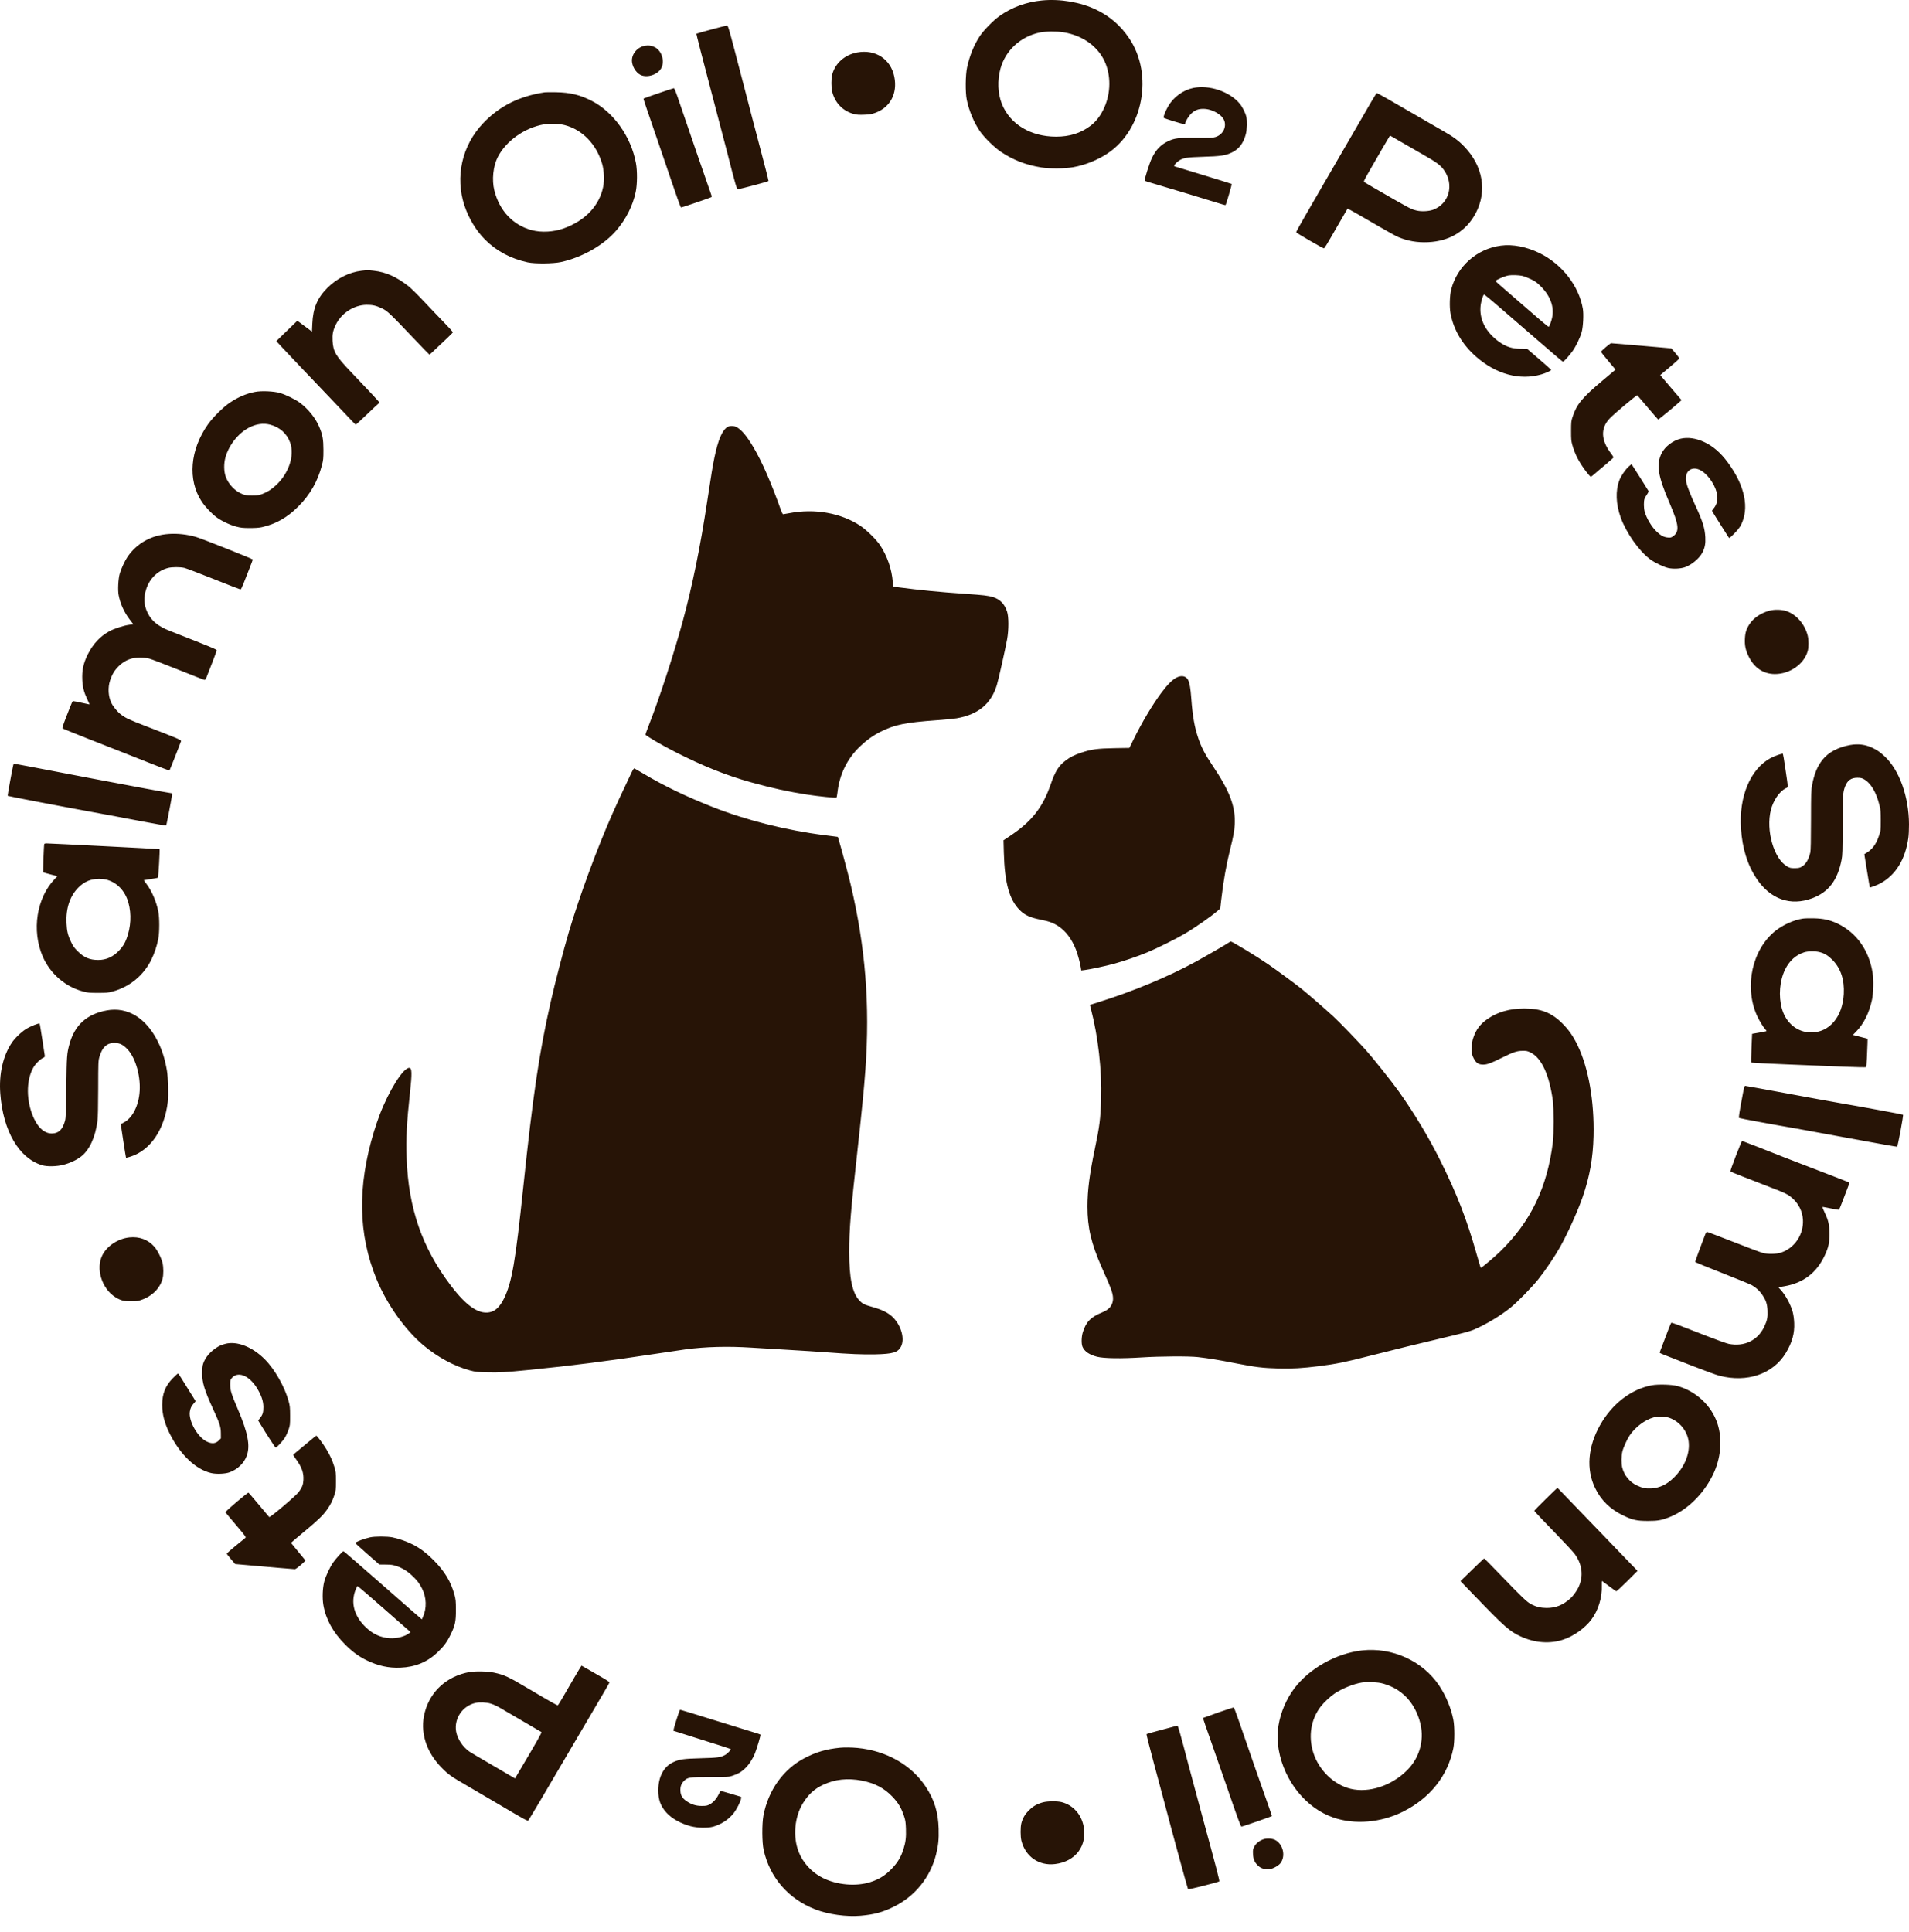 <?xml version="1.0" encoding="UTF-8"?> <svg xmlns="http://www.w3.org/2000/svg" width="84" height="85" viewBox="0 0 84 85" fill="none"> <path fill-rule="evenodd" clip-rule="evenodd" d="M45.85 0.02C45.157 0.087 44.52 0.32 43.978 0.706C43.708 0.898 43.286 1.329 43.113 1.589C42.859 1.971 42.665 2.448 42.553 2.967C42.48 3.307 42.473 4.061 42.54 4.392C42.636 4.862 42.856 5.391 43.114 5.768C43.304 6.046 43.769 6.502 44.056 6.69C44.608 7.052 45.147 7.259 45.82 7.368C46.193 7.428 46.849 7.423 47.222 7.357C47.746 7.264 48.297 7.043 48.739 6.748C50.302 5.707 50.759 3.288 49.694 1.696C49.312 1.127 48.845 0.72 48.233 0.425C47.547 0.095 46.651 -0.058 45.85 0.02ZM31.299 1.297C30.947 1.392 30.652 1.476 30.643 1.485C30.635 1.493 30.881 2.459 31.192 3.63C31.502 4.802 31.848 6.122 31.961 6.564C32.367 8.155 32.417 8.326 32.468 8.323C32.587 8.315 33.804 7.991 33.815 7.965C33.821 7.948 33.652 7.278 33.438 6.476C33.225 5.673 32.954 4.639 32.837 4.178C32.719 3.716 32.491 2.84 32.329 2.23C32.063 1.225 32.031 1.121 31.987 1.124C31.961 1.125 31.651 1.203 31.299 1.297ZM46.793 1.42C47.674 1.563 48.371 2.084 48.654 2.811C48.904 3.455 48.858 4.223 48.53 4.86C48.383 5.148 48.198 5.374 47.973 5.542C47.544 5.862 47.063 6.012 46.468 6.012C45.349 6.012 44.441 5.463 44.084 4.57C43.902 4.114 43.88 3.535 44.024 3.015C44.245 2.215 44.904 1.611 45.748 1.431C46.004 1.377 46.494 1.372 46.793 1.42ZM28.395 2.01C28.034 2.067 27.766 2.399 27.811 2.735C27.846 2.999 28.041 3.26 28.251 3.323C28.589 3.424 29.028 3.226 29.13 2.925C29.239 2.606 29.086 2.207 28.805 2.073C28.653 2.002 28.549 1.986 28.395 2.01ZM37.722 2.307C37.172 2.408 36.751 2.779 36.617 3.282C36.572 3.452 36.572 3.854 36.618 4.035C36.746 4.539 37.099 4.896 37.59 5.02C37.709 5.05 37.814 5.056 38.034 5.047C38.278 5.037 38.352 5.024 38.525 4.96C39.176 4.72 39.497 4.106 39.352 3.38C39.198 2.602 38.525 2.16 37.722 2.307ZM52.502 3.87C52.054 3.966 51.641 4.267 51.404 4.671C51.294 4.86 51.184 5.134 51.201 5.179C51.213 5.21 52.029 5.461 52.117 5.461C52.138 5.461 52.154 5.446 52.154 5.429C52.154 5.345 52.31 5.095 52.43 4.985C52.585 4.843 52.728 4.789 52.946 4.789C53.351 4.789 53.806 5.059 53.883 5.344C53.961 5.637 53.785 5.936 53.48 6.029C53.36 6.065 53.252 6.07 52.646 6.064C51.855 6.057 51.682 6.077 51.399 6.212C51.079 6.365 50.874 6.575 50.694 6.936C50.583 7.156 50.339 7.925 50.37 7.954C50.381 7.964 50.569 8.023 50.786 8.085C51.133 8.183 53.524 8.906 53.808 8.998C53.866 9.017 53.92 9.027 53.928 9.019C53.955 8.992 54.213 8.109 54.197 8.094C54.189 8.086 53.626 7.91 52.946 7.704C52.266 7.498 51.696 7.324 51.678 7.318C51.633 7.302 51.726 7.178 51.849 7.089C52.047 6.946 52.193 6.92 52.934 6.898C53.718 6.875 53.923 6.844 54.209 6.707C54.519 6.558 54.717 6.295 54.819 5.9C54.874 5.685 54.884 5.319 54.84 5.134C54.798 4.96 54.666 4.698 54.549 4.558C54.103 4.025 53.199 3.721 52.502 3.87ZM28.971 4.103C28.619 4.224 28.324 4.329 28.317 4.336C28.31 4.343 28.37 4.537 28.451 4.767C28.532 4.997 28.833 5.875 29.12 6.719C29.879 8.95 29.943 9.129 29.974 9.129C30.01 9.129 31.255 8.703 31.298 8.677C31.323 8.661 31.32 8.631 31.282 8.527C31.195 8.294 30.164 5.297 29.923 4.58C29.745 4.049 29.678 3.879 29.649 3.88C29.629 3.881 29.323 3.981 28.971 4.103ZM23.973 4.061C22.849 4.228 21.97 4.67 21.252 5.428C20.329 6.402 20.018 7.781 20.437 9.045C20.624 9.61 20.952 10.152 21.345 10.545C21.848 11.048 22.477 11.383 23.218 11.543C23.534 11.611 24.339 11.604 24.681 11.53C25.611 11.329 26.568 10.784 27.12 10.139C27.549 9.638 27.842 9.057 27.972 8.45C28.043 8.118 28.048 7.522 27.983 7.175C27.766 6.01 26.998 4.93 26.034 4.436C25.524 4.174 25.095 4.07 24.477 4.058C24.239 4.054 24.013 4.055 23.973 4.061ZM60.363 4.436C60.253 4.624 59.914 5.209 59.61 5.736C59.306 6.264 58.915 6.938 58.74 7.235C58.566 7.532 58.309 7.974 58.17 8.218C58.032 8.462 57.717 9.006 57.471 9.427C57.225 9.848 57.028 10.206 57.034 10.221C57.047 10.255 58.209 10.928 58.253 10.926C58.285 10.925 58.365 10.792 58.962 9.752C59.141 9.442 59.29 9.185 59.294 9.18C59.303 9.17 59.824 9.465 60.72 9.988C61.069 10.192 61.427 10.389 61.514 10.426C61.933 10.604 62.354 10.678 62.837 10.656C63.785 10.615 64.525 10.163 64.938 9.374C65.442 8.41 65.254 7.309 64.439 6.458C64.175 6.181 63.952 6.017 63.473 5.746C63.259 5.625 62.7 5.302 62.232 5.029C61.284 4.475 60.611 4.094 60.583 4.094C60.572 4.095 60.474 4.248 60.363 4.436ZM24.851 5.505C25.625 5.707 26.237 6.339 26.493 7.199C26.58 7.49 26.601 7.927 26.541 8.219C26.373 9.052 25.748 9.711 24.81 10.047C24.36 10.209 23.83 10.239 23.404 10.128C22.575 9.912 21.971 9.27 21.75 8.37C21.638 7.914 21.699 7.316 21.898 6.921C22.261 6.204 23.075 5.623 23.933 5.471C24.18 5.427 24.615 5.443 24.851 5.505ZM61.634 6.235C61.89 6.384 62.335 6.64 62.623 6.805C63.215 7.142 63.383 7.266 63.536 7.481C63.999 8.129 63.765 8.973 63.053 9.231C62.862 9.3 62.529 9.314 62.327 9.262C62.07 9.197 62.084 9.204 60.427 8.248C60.232 8.136 60.055 8.031 60.032 8.014C59.995 7.987 60.017 7.94 60.264 7.508C60.615 6.893 61.156 5.964 61.163 5.964C61.166 5.964 61.378 6.086 61.634 6.235ZM66.035 10.809C64.99 10.949 64.128 11.708 63.86 12.721C63.789 12.988 63.773 13.507 63.826 13.792C63.961 14.511 64.344 15.16 64.949 15.693C65.823 16.464 66.87 16.749 67.817 16.475C68.026 16.414 68.254 16.311 68.254 16.277C68.254 16.266 68.017 16.053 67.727 15.804L67.199 15.351L66.929 15.349C66.539 15.346 66.273 15.261 65.966 15.042C65.406 14.641 65.113 14.108 65.142 13.54C65.152 13.327 65.234 13.022 65.295 12.965C65.315 12.946 65.509 13.108 66.587 14.043C66.916 14.329 67.413 14.758 67.69 14.996C67.968 15.234 68.32 15.538 68.473 15.671C68.627 15.805 68.763 15.914 68.777 15.914C68.813 15.914 69.057 15.643 69.195 15.45C69.351 15.23 69.533 14.851 69.599 14.607C69.663 14.371 69.69 13.818 69.648 13.58C69.473 12.577 68.734 11.627 67.751 11.141C67.175 10.857 66.561 10.738 66.035 10.809ZM15.905 11.913C15.37 11.975 14.821 12.251 14.404 12.668C13.963 13.108 13.773 13.561 13.743 14.24L13.727 14.591L13.406 14.352L13.084 14.113L12.902 14.288C12.802 14.384 12.594 14.587 12.439 14.737L12.159 15.011L12.45 15.325C12.742 15.639 13.641 16.585 14.543 17.527C14.807 17.802 15.16 18.175 15.328 18.355C15.495 18.536 15.643 18.683 15.655 18.683C15.668 18.683 15.887 18.484 16.14 18.24C16.394 17.996 16.622 17.782 16.646 17.765C16.671 17.748 16.691 17.723 16.691 17.709C16.691 17.684 16.291 17.254 15.437 16.36C14.773 15.665 14.659 15.472 14.633 14.995C14.618 14.705 14.648 14.553 14.774 14.29C15.017 13.781 15.577 13.418 16.127 13.413C16.395 13.411 16.55 13.446 16.809 13.57C17.045 13.682 17.15 13.781 18.226 14.913C18.586 15.292 18.887 15.602 18.895 15.602C18.904 15.602 18.953 15.562 19.006 15.512C19.689 14.873 19.919 14.65 19.926 14.624C19.93 14.606 19.758 14.412 19.542 14.192C19.326 13.972 18.931 13.557 18.662 13.271C18.392 12.982 18.087 12.681 17.979 12.596C17.434 12.173 16.984 11.972 16.443 11.912C16.188 11.883 16.156 11.883 15.905 11.913ZM66.983 12.139C67.068 12.159 67.24 12.225 67.365 12.286C67.555 12.378 67.626 12.429 67.799 12.602C68.224 13.027 68.397 13.51 68.295 13.984C68.256 14.164 68.172 14.38 68.141 14.379C68.118 14.379 67.665 13.998 67.174 13.566C66.97 13.386 66.579 13.046 66.305 12.812C66.031 12.577 65.807 12.377 65.807 12.367C65.807 12.321 66.207 12.148 66.383 12.118C66.525 12.095 66.839 12.105 66.983 12.139ZM70.654 15.278C70.543 15.375 70.448 15.463 70.445 15.474C70.442 15.486 70.585 15.667 70.762 15.878L71.085 16.262L71.017 16.322C70.979 16.355 70.75 16.548 70.507 16.752C69.624 17.493 69.378 17.79 69.199 18.336C69.136 18.526 69.132 18.566 69.131 18.959C69.13 19.319 69.138 19.406 69.183 19.57C69.295 19.978 69.475 20.327 69.785 20.739C69.882 20.868 69.977 20.973 69.996 20.973C70.016 20.973 70.083 20.926 70.145 20.869C70.207 20.812 70.425 20.627 70.63 20.458C70.834 20.289 71 20.138 70.999 20.123C70.998 20.108 70.948 20.031 70.888 19.953C70.443 19.369 70.422 18.845 70.826 18.416C71.014 18.216 72.023 17.369 72.045 17.392C72.055 17.404 72.262 17.646 72.504 17.931C72.747 18.216 72.953 18.454 72.962 18.459C72.977 18.467 73.682 17.888 73.9 17.688L73.991 17.604L73.522 17.057C73.264 16.757 73.053 16.508 73.053 16.505C73.053 16.502 73.242 16.343 73.472 16.153C73.702 15.962 73.891 15.79 73.891 15.77C73.891 15.751 73.812 15.643 73.716 15.531L73.54 15.328L72.235 15.214C71.517 15.152 70.913 15.101 70.894 15.102C70.874 15.102 70.766 15.181 70.654 15.278ZM11.228 17.243C10.852 17.314 10.487 17.468 10.129 17.707C9.829 17.906 9.376 18.353 9.151 18.671C8.357 19.797 8.249 21.114 8.874 22.065C9.022 22.291 9.298 22.585 9.515 22.75C9.733 22.915 10.108 23.095 10.393 23.17C10.6 23.224 10.681 23.233 10.992 23.234C11.241 23.234 11.406 23.222 11.525 23.195C12.144 23.055 12.638 22.773 13.129 22.282C13.647 21.762 13.98 21.18 14.165 20.47C14.225 20.241 14.231 20.179 14.231 19.798C14.23 19.325 14.195 19.131 14.044 18.775C13.887 18.404 13.566 18.001 13.213 17.734C13.007 17.578 12.583 17.369 12.312 17.29C12.044 17.213 11.509 17.189 11.228 17.243ZM11.881 18.684C12.311 18.794 12.63 19.081 12.77 19.485C12.967 20.051 12.708 20.827 12.148 21.347C11.944 21.536 11.769 21.648 11.538 21.736C11.399 21.789 11.336 21.798 11.1 21.799C10.869 21.8 10.801 21.791 10.68 21.745C10.347 21.619 10.052 21.312 9.93 20.966C9.848 20.732 9.844 20.399 9.921 20.123C10.073 19.581 10.485 19.061 10.959 18.815C11.27 18.653 11.586 18.608 11.881 18.684ZM32.01 18.788C31.779 18.928 31.599 19.348 31.438 20.122C31.356 20.517 31.306 20.819 31.123 22.028C30.807 24.112 30.462 25.799 30.028 27.387C29.631 28.836 29.014 30.728 28.553 31.902C28.469 32.118 28.4 32.307 28.4 32.322C28.4 32.365 29.13 32.791 29.694 33.078C30.93 33.708 31.965 34.122 33.059 34.425C33.97 34.678 34.694 34.836 35.502 34.961C36.019 35.041 36.78 35.118 36.806 35.094C36.818 35.084 36.836 34.989 36.848 34.883C36.938 34.077 37.273 33.389 37.837 32.848C38.131 32.566 38.423 32.358 38.753 32.194C39.379 31.883 39.831 31.791 41.218 31.69C41.585 31.663 41.979 31.625 42.094 31.605C43.04 31.442 43.611 30.97 43.863 30.144C43.935 29.91 44.238 28.558 44.315 28.13C44.391 27.707 44.39 27.14 44.313 26.907C44.203 26.574 44.003 26.368 43.696 26.273C43.485 26.208 43.274 26.183 42.461 26.127C41.355 26.052 40.467 25.965 39.507 25.838L39.3 25.811L39.284 25.607C39.241 25.045 39.041 24.465 38.727 23.99C38.562 23.741 38.13 23.316 37.858 23.135C37.004 22.568 35.846 22.363 34.727 22.58C34.593 22.606 34.47 22.627 34.456 22.627C34.441 22.627 34.399 22.544 34.362 22.442C33.926 21.221 33.531 20.318 33.155 19.684C32.856 19.178 32.625 18.904 32.402 18.789C32.287 18.73 32.106 18.729 32.01 18.788ZM73.947 19.305C73.605 19.388 73.262 19.651 73.115 19.944C72.87 20.434 72.949 20.937 73.454 22.109C73.886 23.112 73.914 23.393 73.603 23.607C73.534 23.654 73.5 23.661 73.387 23.651C73.214 23.636 73.077 23.564 72.903 23.398C72.673 23.18 72.447 22.801 72.367 22.502C72.327 22.349 72.323 22.065 72.361 21.953C72.376 21.909 72.425 21.82 72.47 21.756C72.516 21.692 72.547 21.624 72.539 21.606C72.529 21.579 71.819 20.456 71.794 20.427C71.791 20.423 71.733 20.47 71.665 20.53C71.516 20.665 71.324 20.945 71.254 21.134C71.079 21.596 71.101 22.178 71.315 22.771C71.555 23.439 72.107 24.225 72.597 24.599C72.797 24.751 73.186 24.941 73.401 24.991C73.619 25.041 73.946 25.026 74.142 24.957C74.441 24.85 74.782 24.563 74.91 24.31C75.019 24.096 75.052 23.918 75.037 23.634C75.017 23.242 74.917 22.923 74.601 22.244C74.401 21.814 74.238 21.402 74.202 21.236C74.13 20.901 74.254 20.655 74.51 20.621C74.803 20.581 75.181 20.89 75.42 21.363C75.627 21.773 75.618 22.116 75.394 22.382C75.36 22.422 75.332 22.464 75.332 22.475C75.332 22.486 75.492 22.746 75.686 23.052C75.881 23.357 76.053 23.627 76.067 23.651C76.092 23.69 76.117 23.672 76.308 23.478C76.438 23.346 76.55 23.207 76.596 23.119C76.989 22.369 76.783 21.371 76.022 20.343C75.709 19.919 75.379 19.633 74.993 19.453C74.627 19.281 74.261 19.229 73.947 19.305ZM7.417 23.494C6.653 23.549 6.017 23.905 5.608 24.505C5.495 24.67 5.329 25.03 5.269 25.241C5.204 25.466 5.178 25.962 5.22 26.181C5.291 26.561 5.458 26.929 5.703 27.252L5.865 27.465L5.669 27.494C5.425 27.529 5.019 27.662 4.815 27.773C4.405 27.998 4.096 28.328 3.865 28.788C3.669 29.177 3.6 29.501 3.621 29.922C3.637 30.24 3.694 30.46 3.842 30.773C3.9 30.895 3.942 30.995 3.937 30.995C3.932 30.995 3.779 30.962 3.598 30.923C3.417 30.883 3.25 30.851 3.228 30.851C3.183 30.851 3.192 30.831 2.914 31.544C2.767 31.923 2.731 32.038 2.755 32.053C2.793 32.078 4.682 32.829 5.213 33.031C5.422 33.111 6.009 33.342 6.517 33.546C7.025 33.75 7.448 33.909 7.458 33.9C7.473 33.885 7.933 32.719 7.966 32.612C7.983 32.558 7.85 32.502 6.397 31.942C5.677 31.665 5.535 31.598 5.325 31.44C5.177 31.329 4.993 31.111 4.91 30.947C4.761 30.657 4.737 30.253 4.848 29.928C4.94 29.659 5.038 29.497 5.22 29.316C5.399 29.138 5.6 29.022 5.824 28.97C6.038 28.919 6.351 28.923 6.567 28.979C6.665 29.004 7.244 29.225 7.855 29.47C8.465 29.715 8.981 29.916 9.001 29.916C9.022 29.916 9.056 29.875 9.077 29.826C9.156 29.639 9.523 28.679 9.534 28.63C9.544 28.583 9.472 28.55 8.637 28.218C8.138 28.02 7.616 27.814 7.477 27.761C6.97 27.564 6.675 27.327 6.5 26.975C6.329 26.632 6.309 26.296 6.438 25.908C6.59 25.447 6.945 25.107 7.394 24.99C7.571 24.944 7.923 24.943 8.116 24.988C8.196 25.007 8.777 25.228 9.407 25.479C10.036 25.73 10.565 25.936 10.583 25.936C10.602 25.936 10.653 25.837 10.705 25.702C10.755 25.574 10.869 25.282 10.96 25.055C11.05 24.827 11.124 24.631 11.124 24.619C11.124 24.59 8.887 23.701 8.623 23.625C8.221 23.51 7.81 23.466 7.417 23.494ZM77.856 26.87C77.489 26.97 77.178 27.176 76.998 27.438C76.846 27.661 76.792 27.825 76.779 28.106C76.765 28.4 76.807 28.6 76.941 28.878C77.185 29.382 77.587 29.654 78.092 29.658C78.757 29.662 79.391 29.216 79.546 28.636C79.59 28.471 79.588 28.146 79.542 27.965C79.415 27.47 79.065 27.058 78.632 26.896C78.423 26.818 78.089 26.807 77.856 26.87ZM51.779 29.808C51.59 29.902 51.38 30.111 51.108 30.474C50.712 31.003 50.25 31.78 49.868 32.557L49.696 32.908L49.036 32.919C48.293 32.932 48.022 32.969 47.579 33.117C47.278 33.217 47.1 33.306 46.906 33.451C46.586 33.691 46.432 33.932 46.24 34.492C45.884 35.53 45.397 36.149 44.43 36.791L44.157 36.972L44.171 37.514C44.207 38.847 44.411 39.586 44.871 40.045C45.09 40.264 45.324 40.372 45.773 40.462C46.178 40.543 46.347 40.605 46.583 40.762C46.901 40.973 47.159 41.318 47.34 41.773C47.423 41.984 47.528 42.37 47.561 42.59L47.577 42.7L47.712 42.684C47.969 42.653 48.665 42.504 49.047 42.398C49.498 42.272 50.051 42.083 50.486 41.903C50.894 41.734 51.757 41.307 52.106 41.1C52.611 40.801 53.291 40.326 53.59 40.065L53.693 39.974L53.739 39.573C53.829 38.78 53.961 38.039 54.137 37.337C54.271 36.804 54.315 36.563 54.33 36.282C54.371 35.495 54.115 34.813 53.356 33.687C53.031 33.204 52.872 32.901 52.733 32.5C52.562 32.002 52.475 31.511 52.417 30.707C52.388 30.299 52.347 30.06 52.283 29.926C52.198 29.747 51.997 29.7 51.779 29.808ZM81.414 32.78C80.872 32.878 80.452 33.103 80.191 33.434C79.969 33.717 79.829 34.054 79.741 34.519C79.692 34.78 79.689 34.864 79.687 36.09C79.686 36.968 79.677 37.423 79.658 37.505C79.584 37.83 79.451 38.044 79.259 38.146C79.181 38.188 79.119 38.199 78.968 38.199C78.799 38.2 78.76 38.191 78.647 38.128C78.058 37.802 77.693 36.544 77.923 35.634C78.028 35.221 78.297 34.827 78.569 34.688C78.692 34.626 78.693 34.736 78.558 33.812C78.509 33.469 78.46 33.18 78.451 33.169C78.427 33.141 78.084 33.26 77.9 33.361C77.018 33.842 76.513 35.05 76.606 36.453C76.665 37.332 76.891 38.059 77.293 38.66C77.902 39.571 78.788 39.882 79.748 39.522C80.463 39.253 80.859 38.732 81.034 37.828C81.073 37.626 81.078 37.457 81.08 36.317C81.082 34.987 81.09 34.864 81.187 34.609C81.29 34.339 81.454 34.221 81.727 34.221C81.855 34.221 81.919 34.234 81.998 34.275C82.309 34.439 82.555 34.842 82.701 35.43C82.751 35.629 82.758 35.714 82.758 36.102C82.758 36.544 82.757 36.546 82.675 36.784C82.547 37.157 82.381 37.379 82.109 37.539L82.034 37.583L82.151 38.309C82.215 38.709 82.272 39.039 82.276 39.044C82.294 39.062 82.596 38.948 82.745 38.867C83.416 38.501 83.839 37.814 83.972 36.869C83.988 36.757 84.001 36.487 84 36.27C83.996 35.054 83.574 33.878 82.927 33.278C82.718 33.085 82.603 33.005 82.38 32.9C82.081 32.758 81.758 32.718 81.414 32.78ZM0.583 33.662C0.534 33.863 0.327 35.007 0.337 35.017C0.353 35.033 2.696 35.482 4.063 35.731C4.606 35.83 5.556 36.007 6.173 36.126C6.79 36.244 7.302 36.333 7.311 36.323C7.33 36.302 7.573 35.034 7.573 34.957C7.573 34.927 7.563 34.903 7.552 34.903C7.501 34.903 5.444 34.522 4.07 34.258C1.517 33.768 0.672 33.608 0.633 33.608C0.613 33.608 0.59 33.633 0.583 33.662ZM27.77 34.033C27.27 35.089 27.145 35.358 26.945 35.81C26.272 37.329 25.497 39.435 25.032 41.005C24.795 41.804 24.421 43.247 24.228 44.098C23.725 46.325 23.451 48.174 23.025 52.231C22.679 55.528 22.526 56.417 22.181 57.127C22.029 57.442 21.838 57.648 21.638 57.714C21.131 57.883 20.561 57.519 19.837 56.565C18.576 54.903 17.972 53.166 17.893 50.967C17.861 50.1 17.896 49.407 18.036 48.119C18.136 47.197 18.13 46.987 18.003 46.987C17.74 46.987 17.12 47.973 16.708 49.048C16.634 49.24 16.519 49.58 16.451 49.804C15.722 52.206 15.761 54.319 16.571 56.288C17.026 57.392 17.822 58.515 18.634 59.196C19.257 59.718 19.998 60.118 20.674 60.298C20.928 60.365 20.989 60.372 21.446 60.383C21.968 60.396 22.258 60.379 23.253 60.28C25.145 60.091 26.698 59.894 28.808 59.574C29.408 59.483 30.024 59.392 30.175 59.372C31.047 59.256 32.032 59.23 33.067 59.297C33.383 59.317 34.118 59.361 34.698 59.395C35.279 59.428 36.024 59.477 36.354 59.502C37.391 59.581 37.961 59.604 38.522 59.592C39.287 59.574 39.504 59.51 39.64 59.26C39.821 58.928 39.665 58.342 39.296 57.967C39.098 57.767 38.822 57.627 38.371 57.502C38.023 57.404 37.951 57.367 37.806 57.21C37.5 56.878 37.367 56.236 37.368 55.09C37.368 54.077 37.426 53.362 37.733 50.595C37.931 48.803 38.019 47.905 38.081 47.047C38.284 44.21 38.083 41.682 37.434 38.931C37.335 38.51 37.022 37.335 36.915 36.986L36.866 36.823L36.766 36.81C36.711 36.803 36.493 36.775 36.282 36.748C34.609 36.536 32.839 36.092 31.375 35.515C30.19 35.048 29.227 34.585 28.323 34.047C28.115 33.924 27.931 33.817 27.913 33.811C27.892 33.802 27.845 33.874 27.77 34.033ZM1.948 37.139C1.927 37.207 1.886 38.364 1.903 38.381C1.914 38.39 2.059 38.433 2.225 38.475L2.528 38.553L2.42 38.664C1.61 39.499 1.383 40.937 1.881 42.089C2.205 42.838 2.871 43.416 3.65 43.623C3.866 43.68 3.932 43.687 4.31 43.687C4.687 43.687 4.753 43.68 4.963 43.624C5.702 43.425 6.318 42.918 6.659 42.227C6.793 41.955 6.902 41.63 6.964 41.316C7.022 41.024 7.023 40.391 6.966 40.105C6.881 39.674 6.682 39.209 6.452 38.904C6.381 38.81 6.326 38.731 6.33 38.728C6.334 38.725 6.469 38.703 6.63 38.679C6.791 38.655 6.934 38.629 6.947 38.62C6.971 38.605 7.041 37.385 7.02 37.363C7.01 37.354 2.187 37.108 2.024 37.108C1.987 37.108 1.953 37.122 1.948 37.139ZM4.679 38.703C5.152 38.827 5.506 39.197 5.652 39.722C5.79 40.222 5.76 40.795 5.567 41.307C5.491 41.512 5.391 41.669 5.237 41.829C4.971 42.106 4.674 42.239 4.324 42.239C3.946 42.239 3.703 42.137 3.419 41.856C3.269 41.708 3.217 41.636 3.128 41.448C2.984 41.149 2.942 40.972 2.926 40.609C2.897 39.956 3.08 39.417 3.458 39.043C3.716 38.788 3.992 38.673 4.359 38.669C4.458 38.668 4.602 38.683 4.679 38.703ZM79.328 40.418C78.931 40.479 78.452 40.694 78.122 40.958C77.106 41.77 76.745 43.385 77.296 44.655C77.394 44.88 77.573 45.178 77.679 45.29C77.713 45.326 77.734 45.362 77.727 45.369C77.72 45.376 77.575 45.406 77.405 45.435L77.096 45.488L77.069 46.111C77.054 46.454 77.049 46.743 77.059 46.753C77.068 46.764 77.76 46.799 78.597 46.832C79.434 46.865 80.566 46.911 81.111 46.934C81.69 46.958 82.109 46.966 82.117 46.953C82.13 46.932 82.163 46.32 82.173 45.92L82.178 45.704L81.855 45.62L81.531 45.536L81.662 45.404C82.007 45.054 82.25 44.569 82.375 43.977C82.434 43.696 82.448 43.122 82.402 42.827C82.246 41.814 81.686 41.027 80.84 40.63C80.513 40.478 80.23 40.415 79.819 40.405C79.628 40.4 79.407 40.406 79.328 40.418ZM54.074 41.47C53.977 41.541 53.057 42.074 52.593 42.327C51.384 42.986 49.845 43.625 48.327 44.099C48.129 44.161 47.965 44.214 47.962 44.215C47.959 44.218 47.978 44.3 48.004 44.398C48.322 45.614 48.488 47.094 48.45 48.365C48.425 49.236 48.384 49.552 48.17 50.577C47.94 51.675 47.851 52.375 47.85 53.089C47.85 54.013 48.014 54.711 48.477 55.762C48.549 55.927 48.678 56.219 48.763 56.412C48.949 56.836 49.003 57.065 48.964 57.257C48.916 57.487 48.779 57.631 48.501 57.744C47.995 57.949 47.786 58.164 47.646 58.623C47.584 58.825 47.578 59.126 47.632 59.257C47.718 59.463 47.933 59.611 48.273 59.697C48.571 59.772 49.336 59.784 50.227 59.727C51.057 59.674 52.325 59.667 52.718 59.713C53.218 59.771 53.617 59.837 54.342 59.98C55.243 60.157 55.571 60.197 56.257 60.214C56.858 60.229 57.321 60.202 58.021 60.113C58.809 60.013 59.166 59.941 60.276 59.657C61.324 59.39 62.362 59.136 63.899 58.771C64.382 58.656 64.713 58.565 64.841 58.51C65.383 58.277 65.991 57.914 66.455 57.546C66.754 57.308 67.389 56.661 67.687 56.289C67.989 55.912 68.421 55.273 68.65 54.863C68.982 54.269 69.432 53.272 69.641 52.665C69.951 51.766 70.096 50.955 70.119 49.984C70.155 48.45 69.898 46.987 69.417 45.992C69.222 45.587 69.025 45.307 68.737 45.021C68.265 44.554 67.798 44.373 67.069 44.374C66.434 44.375 65.9 44.526 65.463 44.828C65.135 45.054 64.951 45.296 64.831 45.656C64.777 45.817 64.766 45.892 64.765 46.124C64.763 46.39 64.766 46.406 64.843 46.561C64.943 46.765 65.058 46.843 65.259 46.843C65.436 46.843 65.598 46.784 66.083 46.543C66.598 46.287 66.745 46.238 66.997 46.236C67.171 46.234 67.21 46.242 67.35 46.311C67.832 46.548 68.177 47.3 68.331 48.449C68.372 48.755 68.372 49.917 68.331 50.247C68.082 52.251 67.357 53.755 66.008 55.068C65.76 55.309 65.196 55.786 65.158 55.786C65.151 55.786 65.072 55.524 64.981 55.204C64.543 53.653 64.128 52.581 63.376 51.062C62.877 50.056 62.217 48.958 61.539 48.008C61.247 47.598 60.421 46.561 60.108 46.211C59.772 45.834 58.923 44.956 58.677 44.73C58.292 44.377 57.578 43.756 57.289 43.523C57.008 43.297 56.214 42.712 55.801 42.427C55.318 42.094 54.215 41.423 54.154 41.425C54.143 41.425 54.107 41.446 54.074 41.47ZM80.07 41.893C80.282 41.948 80.436 42.041 80.623 42.227C80.995 42.598 81.165 43.105 81.131 43.736C81.077 44.745 80.495 45.43 79.692 45.428C79.088 45.426 78.583 45.014 78.406 44.377C78.252 43.821 78.307 43.15 78.547 42.66C78.735 42.276 79.017 42.02 79.388 41.901C79.555 41.847 79.88 41.843 80.07 41.893ZM4.704 44.456C3.822 44.617 3.286 45.1 3.055 45.944C2.943 46.354 2.935 46.464 2.918 47.838C2.904 48.947 2.895 49.18 2.862 49.307C2.759 49.699 2.583 49.87 2.282 49.873C1.931 49.875 1.621 49.573 1.416 49.028C1.135 48.282 1.171 47.431 1.504 46.912C1.593 46.774 1.777 46.602 1.898 46.545C1.965 46.513 1.98 46.494 1.971 46.452C1.965 46.423 1.915 46.097 1.86 45.728C1.805 45.359 1.752 45.048 1.743 45.038C1.715 45.006 1.341 45.156 1.145 45.277C0.936 45.407 0.643 45.69 0.513 45.887C0.125 46.475 -0.051 47.262 0.013 48.12C0.135 49.765 0.833 50.961 1.852 51.27C2.077 51.338 2.504 51.328 2.807 51.247C3.093 51.17 3.385 51.032 3.573 50.883C3.941 50.591 4.192 50.044 4.289 49.324C4.308 49.181 4.319 48.699 4.321 47.898C4.323 46.724 4.325 46.681 4.377 46.497C4.498 46.065 4.729 45.865 5.083 45.888C5.285 45.901 5.433 45.979 5.608 46.166C5.985 46.569 6.214 47.422 6.135 48.128C6.069 48.724 5.8 49.213 5.436 49.397C5.371 49.43 5.318 49.46 5.318 49.465C5.318 49.52 5.535 50.928 5.545 50.938C5.553 50.946 5.648 50.923 5.756 50.888C6.622 50.606 7.236 49.701 7.383 48.489C7.419 48.188 7.399 47.416 7.346 47.107C7.26 46.603 7.138 46.213 6.945 45.826C6.429 44.79 5.613 44.291 4.704 44.456ZM76.692 48.108C76.538 48.922 76.499 49.169 76.522 49.19C76.541 49.208 77.913 49.462 79.064 49.66C79.261 49.694 80.329 49.89 81.436 50.094C82.543 50.299 83.46 50.461 83.475 50.456C83.509 50.443 83.764 49.072 83.737 49.048C83.719 49.031 82.019 48.718 80.875 48.52C80.565 48.467 79.528 48.278 78.571 48.1C77.613 47.923 76.813 47.778 76.792 47.778C76.762 47.778 76.741 47.849 76.692 48.108ZM76.379 50.862C76.237 51.227 76.13 51.534 76.141 51.544C76.162 51.565 76.865 51.844 77.84 52.218C78.551 52.49 78.674 52.55 78.864 52.718C79.149 52.969 79.314 53.305 79.333 53.676C79.367 54.324 78.96 54.926 78.356 55.118C78.153 55.182 77.786 55.188 77.564 55.129C77.478 55.107 76.899 54.889 76.278 54.646C75.656 54.403 75.131 54.203 75.111 54.203C75.09 54.203 75.056 54.255 75.028 54.329C75.002 54.398 74.892 54.69 74.783 54.977C74.674 55.265 74.589 55.512 74.594 55.527C74.599 55.542 75.136 55.763 75.788 56.017C76.439 56.272 77.029 56.514 77.098 56.556C77.297 56.676 77.432 56.804 77.552 56.985C77.71 57.221 77.762 57.381 77.775 57.666C77.789 57.964 77.758 58.109 77.621 58.395C77.337 58.985 76.736 59.268 76.064 59.13C75.966 59.109 75.527 58.952 75.088 58.78C73.865 58.3 73.564 58.188 73.539 58.204C73.526 58.213 73.459 58.37 73.39 58.555C73.321 58.739 73.212 59.028 73.147 59.196C73.082 59.363 73.029 59.509 73.029 59.52C73.029 59.53 73.118 59.573 73.227 59.614C73.336 59.655 73.868 59.863 74.409 60.077C74.954 60.291 75.511 60.495 75.657 60.533C76.877 60.849 78.021 60.458 78.579 59.532C78.857 59.071 78.969 58.669 78.948 58.207C78.941 58.044 78.916 57.856 78.887 57.745C78.796 57.404 78.577 56.997 78.348 56.746L78.251 56.641L78.51 56.597C79.34 56.457 79.928 56.012 80.287 55.252C80.456 54.896 80.503 54.684 80.5 54.287C80.498 53.89 80.455 53.7 80.287 53.346C80.228 53.22 80.184 53.112 80.189 53.106C80.195 53.1 80.359 53.129 80.554 53.17C80.748 53.212 80.915 53.237 80.924 53.227C80.934 53.217 81.03 52.976 81.137 52.693C81.245 52.409 81.345 52.147 81.359 52.111C81.374 52.074 81.381 52.04 81.376 52.035C81.362 52.022 80.33 51.62 79.507 51.307C79.092 51.149 78.638 50.974 78.5 50.919C77.934 50.692 76.669 50.199 76.653 50.199C76.644 50.199 76.52 50.498 76.379 50.862ZM5.696 54.446C5.197 54.498 4.711 54.817 4.504 55.228C4.208 55.817 4.474 56.691 5.066 57.069C5.296 57.216 5.443 57.257 5.749 57.258C5.977 57.26 6.055 57.251 6.193 57.205C6.686 57.041 7.039 56.694 7.154 56.262C7.199 56.094 7.198 55.766 7.152 55.57C7.101 55.353 6.926 55.008 6.789 54.853C6.516 54.544 6.131 54.4 5.696 54.446ZM9.907 59.131C9.717 59.182 9.621 59.228 9.457 59.345C9.176 59.545 8.98 59.813 8.918 60.08C8.905 60.138 8.894 60.293 8.893 60.425C8.893 60.824 9.002 61.184 9.358 61.958C9.669 62.632 9.716 62.775 9.718 63.055L9.72 63.287L9.638 63.372C9.491 63.525 9.318 63.54 9.085 63.422C8.686 63.22 8.293 62.519 8.353 62.117C8.376 61.964 8.419 61.872 8.518 61.761C8.566 61.709 8.605 61.66 8.605 61.652C8.605 61.644 8.492 61.461 8.355 61.245C8.217 61.029 8.049 60.759 7.982 60.645C7.914 60.531 7.847 60.437 7.832 60.437C7.817 60.437 7.718 60.526 7.611 60.635C7.277 60.974 7.137 61.324 7.137 61.816C7.137 62.23 7.242 62.63 7.47 63.085C7.937 64.013 8.614 64.656 9.291 64.814C9.52 64.868 9.909 64.852 10.103 64.781C10.463 64.65 10.747 64.371 10.864 64.036C11.015 63.601 10.903 63.028 10.468 62.011C10.184 61.349 10.131 61.182 10.13 60.936C10.129 60.761 10.136 60.718 10.178 60.661C10.442 60.305 10.971 60.51 11.324 61.105C11.51 61.42 11.587 61.654 11.589 61.911C11.59 62.151 11.56 62.247 11.434 62.406L11.359 62.5L11.457 62.661C11.733 63.114 12.102 63.684 12.125 63.691C12.168 63.706 12.45 63.404 12.546 63.24C12.596 63.156 12.666 63 12.701 62.895C12.762 62.716 12.766 62.675 12.765 62.295C12.764 61.927 12.758 61.864 12.699 61.648C12.527 61.019 12.095 60.26 11.658 59.817C11.108 59.26 10.424 58.992 9.907 59.131ZM72.681 60.954C71.776 61.122 70.932 61.772 70.406 62.706C69.868 63.662 69.789 64.647 70.187 65.471C70.453 66.021 70.856 66.412 71.452 66.695C71.843 66.881 72.031 66.921 72.501 66.922C72.922 66.922 73.082 66.896 73.408 66.775C74.19 66.483 74.924 65.785 75.355 64.924C75.722 64.193 75.802 63.336 75.569 62.631C75.31 61.846 74.618 61.202 73.801 60.984C73.553 60.919 72.957 60.902 72.681 60.954ZM73.441 62.38C73.891 62.532 74.239 62.95 74.302 63.416C74.373 63.942 74.126 64.552 73.652 65.016C73.345 65.318 73.034 65.467 72.666 65.49C72.419 65.505 72.267 65.474 72.026 65.36C71.71 65.21 71.476 64.927 71.384 64.582C71.339 64.41 71.34 64.062 71.388 63.867C71.433 63.684 71.598 63.321 71.712 63.154C71.963 62.786 72.384 62.47 72.763 62.366C72.943 62.316 73.271 62.323 73.441 62.38ZM13.652 63.381C13.518 63.496 13.294 63.681 13.155 63.794C13.016 63.906 12.901 64.005 12.901 64.014C12.9 64.023 12.959 64.113 13.032 64.214C13.283 64.564 13.368 64.805 13.351 65.119C13.339 65.332 13.298 65.438 13.147 65.645C13.021 65.817 11.877 66.787 11.844 66.75C11.834 66.739 11.631 66.496 11.391 66.21C11.152 65.924 10.947 65.685 10.935 65.678C10.902 65.657 9.901 66.508 9.92 66.541C9.929 66.557 10.139 66.809 10.387 67.101C10.828 67.622 10.836 67.634 10.789 67.673C10.762 67.695 10.568 67.854 10.357 68.025C10.146 68.197 9.976 68.349 9.979 68.364C9.982 68.379 10.066 68.487 10.166 68.605L10.348 68.818L10.97 68.873C11.85 68.952 12.928 69.043 12.976 69.044C13.035 69.044 13.455 68.686 13.435 68.653C13.425 68.637 13.279 68.46 13.111 68.259C12.942 68.058 12.804 67.89 12.804 67.885C12.804 67.879 13.055 67.667 13.362 67.412C13.994 66.888 14.206 66.683 14.386 66.429C14.545 66.204 14.628 66.04 14.713 65.784C14.777 65.592 14.781 65.556 14.781 65.172C14.781 64.796 14.776 64.748 14.715 64.55C14.626 64.263 14.527 64.042 14.37 63.782C14.217 63.527 13.954 63.171 13.919 63.172C13.906 63.172 13.786 63.267 13.652 63.381ZM68.008 65.967C67.734 66.238 67.51 66.466 67.51 66.473C67.51 66.491 67.984 66.993 68.626 67.653C68.938 67.974 69.241 68.303 69.299 68.386C69.63 68.849 69.684 69.366 69.451 69.853C69.382 69.999 69.215 70.227 69.108 70.324C68.772 70.626 68.456 70.753 68.05 70.751C67.799 70.749 67.608 70.704 67.391 70.596C67.198 70.5 66.981 70.293 66.028 69.301C65.638 68.895 65.311 68.567 65.302 68.57C65.293 68.574 65.056 68.8 64.775 69.073L64.264 69.569L64.86 70.188C66.204 71.583 66.425 71.778 66.912 72.003C67.543 72.293 68.21 72.34 68.806 72.136C69.259 71.981 69.744 71.633 70.021 71.265C70.327 70.858 70.503 70.288 70.482 69.768C70.477 69.629 70.482 69.557 70.498 69.567C70.511 69.574 70.648 69.676 70.804 69.793C70.959 69.909 71.099 70.01 71.116 70.016C71.132 70.023 71.35 69.823 71.601 69.573L72.056 69.117L71.816 68.871C71.684 68.736 71.194 68.225 70.725 67.738C70.257 67.25 69.684 66.656 69.453 66.419C69.222 66.182 68.923 65.871 68.79 65.73C68.658 65.588 68.539 65.472 68.528 65.472C68.516 65.473 68.282 65.695 68.008 65.967ZM16.286 67.643C16.011 67.702 15.635 67.846 15.635 67.892C15.635 67.904 15.873 68.122 16.164 68.376L16.692 68.838L16.974 68.841C17.21 68.843 17.285 68.853 17.447 68.907C17.707 68.994 17.91 69.118 18.134 69.328C18.354 69.534 18.454 69.665 18.572 69.899C18.769 70.293 18.784 70.756 18.61 71.147L18.564 71.252L18.125 70.874C17.884 70.666 17.541 70.366 17.363 70.206C17.184 70.047 16.828 69.733 16.569 69.51C16.311 69.287 15.883 68.913 15.617 68.679C15.351 68.445 15.124 68.253 15.112 68.253C15.076 68.253 14.787 68.567 14.668 68.736C14.515 68.951 14.33 69.347 14.266 69.596C14.193 69.878 14.177 70.324 14.229 70.624C14.34 71.258 14.651 71.821 15.191 72.364C15.498 72.672 15.789 72.885 16.127 73.05C16.635 73.297 17.092 73.398 17.611 73.378C18.265 73.352 18.793 73.136 19.242 72.713C19.524 72.446 19.666 72.255 19.823 71.933C20.026 71.519 20.062 71.348 20.061 70.831C20.059 70.442 20.053 70.375 19.996 70.165C19.841 69.592 19.563 69.132 19.079 68.647C18.748 68.317 18.481 68.117 18.14 67.946C17.89 67.821 17.512 67.69 17.265 67.643C17.023 67.597 16.497 67.597 16.286 67.643ZM16.14 70.127C16.357 70.314 16.713 70.624 16.931 70.817C17.148 71.01 17.493 71.313 17.696 71.489L18.065 71.81L18.008 71.857C17.826 72.007 17.458 72.101 17.139 72.08C16.748 72.053 16.418 71.904 16.108 71.612C15.583 71.117 15.418 70.52 15.649 69.944C15.684 69.858 15.72 69.787 15.729 69.787C15.738 69.787 15.923 69.94 16.14 70.127ZM59.928 72.619C58.789 72.748 57.606 73.415 56.943 74.302C56.597 74.765 56.352 75.343 56.255 75.925C56.212 76.179 56.218 76.729 56.267 76.998C56.515 78.381 57.475 79.565 58.681 79.976C59.617 80.296 60.764 80.198 61.73 79.716C62.926 79.12 63.709 78.133 63.951 76.919C64.009 76.625 64.01 75.975 63.952 75.674C63.854 75.167 63.626 74.616 63.329 74.17C62.604 73.082 61.26 72.469 59.928 72.619ZM25.265 73.822C25.094 74.115 24.867 74.504 24.763 74.687C24.658 74.869 24.56 75.024 24.545 75.03C24.516 75.042 24.248 74.891 23.241 74.295C22.353 73.768 22.195 73.695 21.73 73.595C21.453 73.536 20.922 73.525 20.65 73.573C19.674 73.748 18.943 74.404 18.694 75.333C18.464 76.188 18.737 77.079 19.45 77.797C19.732 78.082 19.864 78.175 20.509 78.547C20.791 78.709 21.432 79.085 21.933 79.382C23.149 80.102 23.213 80.136 23.251 80.094C23.281 80.062 24.244 78.439 24.537 77.927C24.62 77.782 24.874 77.351 25.101 76.968C25.329 76.586 25.674 75.998 25.869 75.662C26.064 75.325 26.357 74.827 26.52 74.554C26.683 74.281 26.816 74.044 26.816 74.027C26.816 74.01 26.716 73.937 26.594 73.866C25.985 73.512 25.595 73.288 25.587 73.288C25.582 73.288 25.438 73.528 25.265 73.822ZM60.895 74.089C61.664 74.316 62.2 74.861 62.456 75.677C62.706 76.475 62.502 77.306 61.91 77.897C61.232 78.574 60.241 78.9 59.436 78.709C58.694 78.532 58.032 77.892 57.786 77.112C57.561 76.398 57.682 75.651 58.114 75.09C58.256 74.905 58.54 74.64 58.728 74.515C59.074 74.287 59.56 74.091 59.928 74.031C60.001 74.019 60.201 74.014 60.372 74.018C60.62 74.025 60.727 74.04 60.895 74.089ZM21.586 74.957C21.753 75.006 21.916 75.088 22.272 75.304C22.429 75.398 22.838 75.638 23.181 75.835C23.524 76.032 23.814 76.202 23.825 76.212C23.846 76.232 23.611 76.648 23.019 77.646L22.66 78.251L22.585 78.206C22.543 78.18 22.115 77.931 21.634 77.65C21.152 77.37 20.715 77.112 20.662 77.076C20.364 76.872 20.123 76.509 20.069 76.181C19.976 75.614 20.354 75.058 20.92 74.929C21.099 74.888 21.397 74.901 21.586 74.957ZM53.612 75.348C53.245 75.477 52.941 75.587 52.935 75.592C52.929 75.598 53.108 76.12 53.332 76.753C53.556 77.386 53.863 78.265 54.014 78.707C54.462 80.015 54.594 80.373 54.629 80.37C54.696 80.365 55.969 79.922 55.969 79.905C55.969 79.894 55.79 79.381 55.571 78.763C55.352 78.145 55.077 77.359 54.961 77.016C54.666 76.145 54.314 75.149 54.294 75.13C54.285 75.121 53.978 75.22 53.612 75.348ZM29.759 75.688C29.682 75.939 29.623 76.149 29.628 76.154C29.633 76.159 30.198 76.337 30.884 76.551C31.57 76.764 32.14 76.947 32.151 76.957C32.181 76.984 32.004 77.168 31.893 77.225C31.692 77.328 31.579 77.343 30.847 77.363C30.078 77.383 29.909 77.407 29.63 77.533C29.209 77.723 28.966 78.176 28.965 78.778C28.965 79.193 29.066 79.47 29.324 79.757C29.557 80.016 29.956 80.24 30.387 80.354C30.684 80.433 31.13 80.443 31.375 80.376C31.721 80.282 32.048 80.07 32.27 79.797C32.408 79.626 32.601 79.25 32.607 79.14L32.611 79.062L32.179 78.933C31.941 78.862 31.735 78.804 31.719 78.803C31.704 78.803 31.659 78.872 31.619 78.957C31.53 79.147 31.379 79.314 31.22 79.398C31.116 79.453 31.07 79.461 30.883 79.462C30.631 79.462 30.431 79.401 30.223 79.261C30.032 79.133 29.952 79.006 29.94 78.813C29.927 78.62 29.975 78.484 30.095 78.363C30.258 78.201 30.324 78.191 31.243 78.191C32.038 78.191 32.063 78.189 32.227 78.134C32.487 78.047 32.609 77.975 32.785 77.81C32.953 77.651 33.123 77.391 33.219 77.148C33.318 76.896 33.481 76.345 33.462 76.324C33.452 76.313 33.315 76.266 33.159 76.221C33.003 76.175 32.219 75.934 31.418 75.684C30.617 75.434 29.948 75.23 29.931 75.23C29.911 75.23 29.847 75.401 29.759 75.688ZM51.626 75.977C51.541 76.002 51.245 76.081 50.968 76.153C50.692 76.225 50.459 76.292 50.449 76.302C50.438 76.312 50.596 76.93 50.797 77.676C50.999 78.421 51.215 79.224 51.276 79.462C51.5 80.328 52.258 83.107 52.277 83.128C52.295 83.149 53.606 82.817 53.65 82.781C53.672 82.762 53.531 82.223 52.859 79.754C52.616 78.859 52.352 77.877 52.273 77.572C51.97 76.403 51.835 75.925 51.809 75.928C51.794 75.93 51.712 75.951 51.626 75.977ZM36.966 76.9C36.357 76.96 35.924 77.086 35.404 77.356C34.469 77.84 33.8 78.777 33.591 79.893C33.524 80.254 33.529 81.074 33.601 81.396C33.872 82.615 34.693 83.558 35.88 84.016C36.447 84.235 37.249 84.347 37.863 84.293C38.464 84.241 38.842 84.139 39.329 83.897C40.264 83.435 40.935 82.604 41.189 81.599C41.288 81.205 41.317 80.922 41.303 80.462C41.282 79.737 41.115 79.192 40.737 78.619C40.102 77.654 39.001 77.03 37.722 76.909C37.472 76.886 37.153 76.882 36.966 76.9ZM37.931 78.35C38.491 78.46 38.904 78.676 39.259 79.046C39.528 79.325 39.664 79.555 39.785 79.929C39.84 80.098 39.853 80.19 39.863 80.464C39.877 80.833 39.85 81.057 39.756 81.356C39.644 81.713 39.502 81.949 39.235 82.228C38.954 82.52 38.674 82.695 38.297 82.813C37.655 83.016 36.818 82.94 36.19 82.622C35.718 82.384 35.326 81.957 35.142 81.481C34.882 80.812 34.96 79.943 35.333 79.339C35.575 78.95 35.826 78.719 36.21 78.536C36.73 78.288 37.304 78.226 37.931 78.35ZM45.892 79.303C45.631 79.374 45.462 79.471 45.278 79.653C45.099 79.83 45.003 79.993 44.943 80.22C44.897 80.392 44.898 80.816 44.945 80.997C45.124 81.695 45.718 82.105 46.423 82.019C47.331 81.91 47.853 81.211 47.678 80.342C47.572 79.819 47.209 79.422 46.718 79.295C46.523 79.244 46.094 79.248 45.892 79.303ZM55.606 80.924C55.424 80.983 55.27 81.104 55.193 81.25C55.132 81.367 55.126 81.399 55.134 81.572C55.143 81.788 55.199 81.93 55.326 82.06C55.454 82.192 55.575 82.241 55.766 82.242C55.909 82.243 55.959 82.231 56.095 82.164C56.187 82.119 56.287 82.047 56.329 81.996C56.586 81.686 56.467 81.143 56.102 80.955C55.979 80.892 55.752 80.878 55.606 80.924Z" fill="#271406"></path> </svg> 